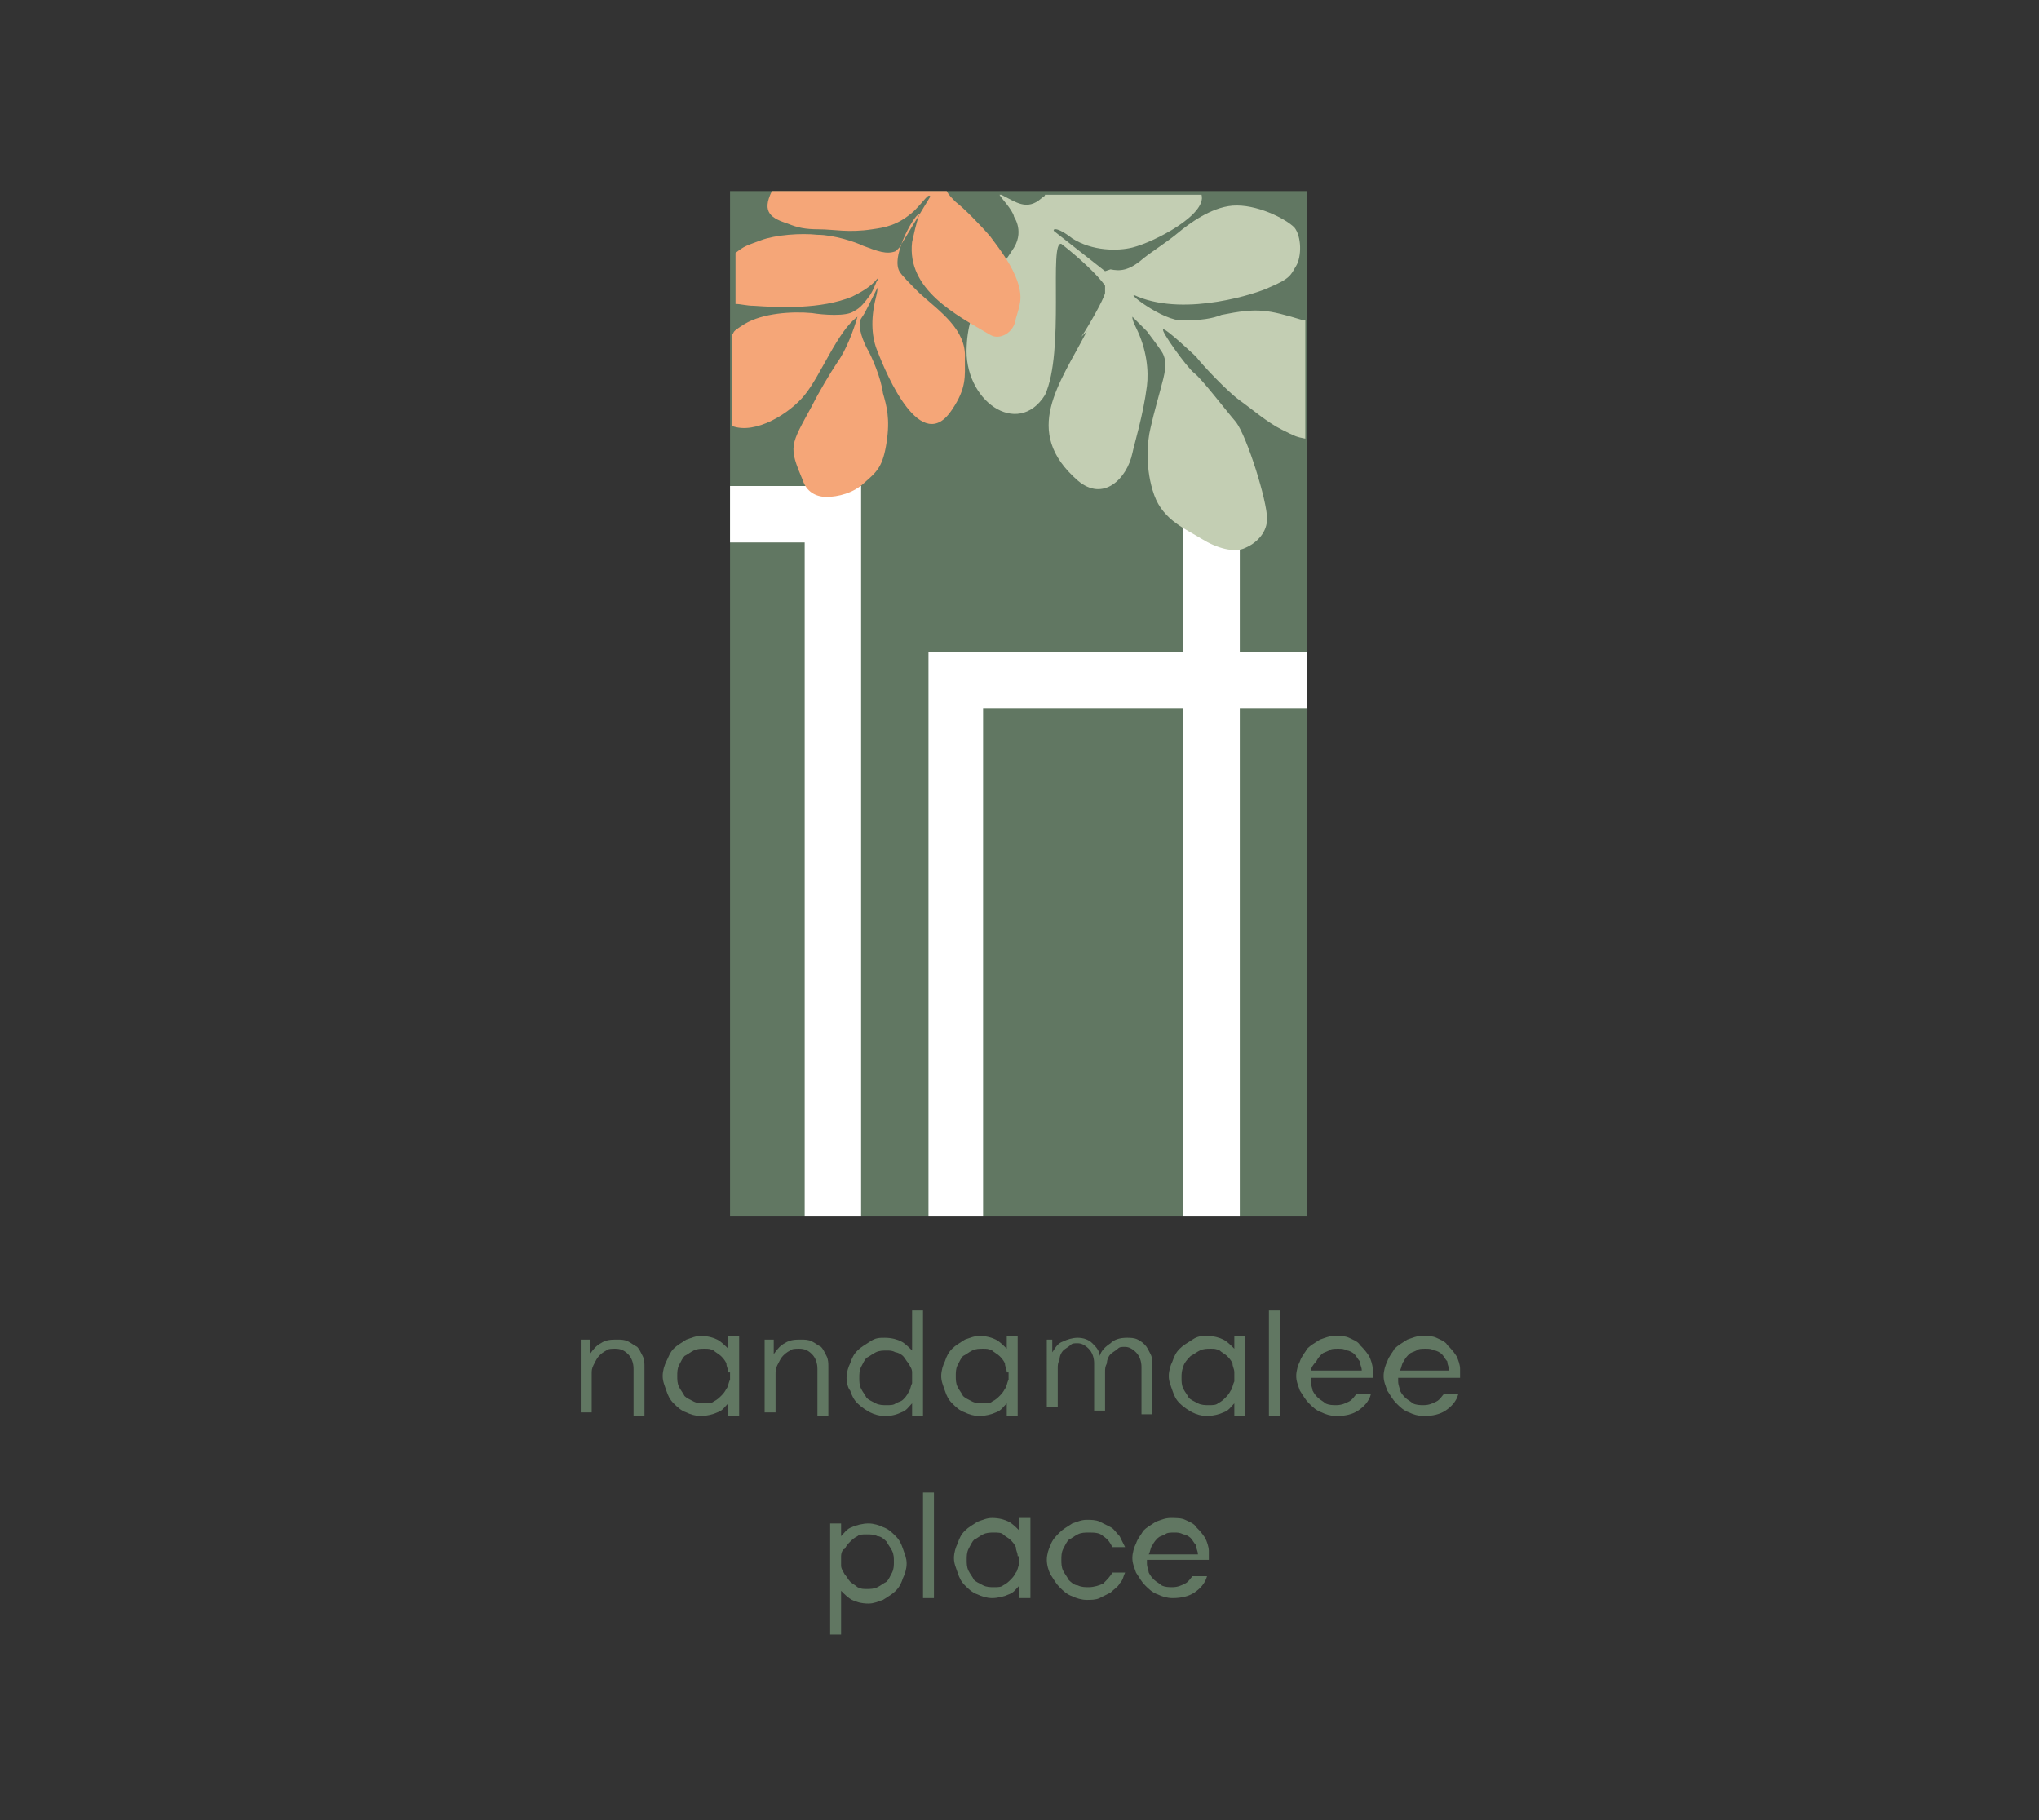 <?xml version="1.0" encoding="utf-8"?>
<!-- Generator: Adobe Illustrator 27.5.0, SVG Export Plug-In . SVG Version: 6.00 Build 0)  -->
<svg version="1.1" id="Layer_1" xmlns="http://www.w3.org/2000/svg" xmlns:xlink="http://www.w3.org/1999/xlink" x="0px" y="0px"
	 viewBox="0 0 112 100" style="enable-background:new 0 0 112 100;" xml:space="preserve">
<rect x="0" y="0" width="112" height="100" fill="#333333" stroke="none"/>
<style type="text/css">
	.st0{clip-path:url(#SVGID_00000111888431493699846870000018229184553667170979_);fill:#617762;}
	
		.st1{clip-path:url(#SVGID_00000111888431493699846870000018229184553667170979_);fill-rule:evenodd;clip-rule:evenodd;fill:#617762;}
	
		.st2{clip-path:url(#SVGID_00000111888431493699846870000018229184553667170979_);fill-rule:evenodd;clip-rule:evenodd;fill:#FFFFFF;}
	
		.st3{clip-path:url(#SVGID_00000111888431493699846870000018229184553667170979_);fill-rule:evenodd;clip-rule:evenodd;fill:#C3CEB3;}
	
		.st4{clip-path:url(#SVGID_00000111888431493699846870000018229184553667170979_);fill-rule:evenodd;clip-rule:evenodd;fill:#F5A678;}
	.st5{clip-path:url(#SVGID_00000049212910036819494600000016393236439344038057_);fill:#617762;}
	
		.st6{clip-path:url(#SVGID_00000049212910036819494600000016393236439344038057_);fill-rule:evenodd;clip-rule:evenodd;fill:#617762;}
	
		.st7{clip-path:url(#SVGID_00000049212910036819494600000016393236439344038057_);fill-rule:evenodd;clip-rule:evenodd;fill:#FFFFFF;}
	
		.st8{clip-path:url(#SVGID_00000049212910036819494600000016393236439344038057_);fill-rule:evenodd;clip-rule:evenodd;fill:#C3CEB3;}
	
		.st9{clip-path:url(#SVGID_00000049212910036819494600000016393236439344038057_);fill-rule:evenodd;clip-rule:evenodd;fill:#F5A678;}
	.st10{clip-path:url(#SVGID_00000089566912552457181740000007462836777208608676_);fill:#617762;}
	
		.st11{clip-path:url(#SVGID_00000089566912552457181740000007462836777208608676_);fill-rule:evenodd;clip-rule:evenodd;fill:#617762;}
	
		.st12{clip-path:url(#SVGID_00000089566912552457181740000007462836777208608676_);fill-rule:evenodd;clip-rule:evenodd;fill:#FFFFFF;}
	
		.st13{clip-path:url(#SVGID_00000089566912552457181740000007462836777208608676_);fill-rule:evenodd;clip-rule:evenodd;fill:#C3CEB3;}
	
		.st14{clip-path:url(#SVGID_00000089566912552457181740000007462836777208608676_);fill-rule:evenodd;clip-rule:evenodd;fill:#F5A678;}
</style>
<g>
	<defs>
		<rect id="SVGID_00000036938995386492793150000008805656899379363200_" x="12.6" y="-11.4" width="86.8" height="122.8"/>
	</defs>
	<clipPath id="SVGID_00000037676150993348565460000015263081285838139527_">
		<use xlink:href="#SVGID_00000036938995386492793150000008805656899379363200_"  style="overflow:visible;"/>
	</clipPath>
	<path style="clip-path:url(#SVGID_00000037676150993348565460000015263081285838139527_);fill:#617762;" d="M31.8,73.6h0.6v0.8
		c0.2-0.3,0.4-0.5,0.6-0.6c0.3-0.2,0.6-0.2,0.9-0.2c0.2,0,0.4,0,0.6,0.1c0.2,0.1,0.3,0.2,0.5,0.3c0.1,0.1,0.2,0.3,0.3,0.5
		c0.1,0.2,0.1,0.4,0.1,0.6v2.7h-0.6v-2.6c0-0.3-0.1-0.6-0.3-0.8c-0.2-0.2-0.4-0.3-0.7-0.3c-0.2,0-0.4,0-0.5,0.1
		c-0.2,0.1-0.3,0.2-0.4,0.3c-0.1,0.1-0.2,0.3-0.3,0.5c-0.1,0.2-0.1,0.3-0.1,0.5v2.1h-0.6V73.6z"/>
	<path style="clip-path:url(#SVGID_00000037676150993348565460000015263081285838139527_);fill:#617762;" d="M40.6,77.8H40v-0.7
		c-0.2,0.2-0.3,0.4-0.6,0.5c-0.2,0.1-0.6,0.2-0.9,0.2c-0.3,0-0.6-0.1-0.8-0.2c-0.3-0.1-0.5-0.3-0.7-0.5c-0.2-0.2-0.3-0.4-0.4-0.7
		c-0.1-0.3-0.2-0.5-0.2-0.8c0-0.3,0.1-0.6,0.2-0.8s0.2-0.5,0.4-0.7c0.2-0.2,0.4-0.3,0.7-0.5c0.3-0.1,0.5-0.2,0.8-0.2
		c0.4,0,0.7,0.1,0.9,0.2c0.2,0.1,0.4,0.3,0.6,0.5v-0.7h0.6V77.8z M40,75.4c0-0.2-0.1-0.3-0.1-0.5c-0.1-0.2-0.2-0.3-0.3-0.4
		c-0.1-0.1-0.3-0.2-0.4-0.3c-0.2-0.1-0.3-0.1-0.5-0.1c-0.2,0-0.4,0-0.6,0.1c-0.2,0.1-0.3,0.2-0.5,0.3c-0.1,0.1-0.2,0.3-0.3,0.5
		c-0.1,0.2-0.1,0.4-0.1,0.6c0,0.2,0,0.4,0.1,0.6c0.1,0.2,0.2,0.3,0.3,0.5c0.1,0.1,0.3,0.2,0.5,0.3c0.2,0.1,0.4,0.1,0.6,0.1
		c0.2,0,0.4,0,0.5-0.1c0.2-0.1,0.3-0.2,0.4-0.3c0.1-0.1,0.2-0.2,0.3-0.4c0.1-0.1,0.1-0.3,0.2-0.5V75.4z"/>
	<path style="clip-path:url(#SVGID_00000037676150993348565460000015263081285838139527_);fill:#617762;" d="M41.9,73.6h0.6v0.8
		c0.2-0.3,0.4-0.5,0.6-0.6c0.3-0.2,0.6-0.2,0.9-0.2c0.2,0,0.4,0,0.6,0.1c0.2,0.1,0.3,0.2,0.5,0.3c0.1,0.1,0.2,0.3,0.3,0.5
		c0.1,0.2,0.1,0.4,0.1,0.6v2.7h-0.6v-2.6c0-0.3-0.1-0.6-0.3-0.8c-0.2-0.2-0.4-0.3-0.7-0.3c-0.2,0-0.4,0-0.5,0.1
		c-0.2,0.1-0.3,0.2-0.4,0.3c-0.1,0.1-0.2,0.3-0.3,0.5c-0.1,0.2-0.1,0.3-0.1,0.5v2.1h-0.6V73.6z"/>
	<path style="clip-path:url(#SVGID_00000037676150993348565460000015263081285838139527_);fill:#617762;" d="M46.5,75.7
		c0-0.3,0.1-0.6,0.2-0.8c0.1-0.3,0.2-0.5,0.4-0.7c0.2-0.2,0.4-0.3,0.7-0.5s0.5-0.2,0.8-0.2c0.4,0,0.7,0.1,0.9,0.2
		c0.2,0.1,0.4,0.3,0.6,0.5V72h0.6v5.8h-0.6v-0.7c-0.2,0.2-0.3,0.4-0.6,0.5c-0.2,0.1-0.5,0.2-0.9,0.2c-0.3,0-0.6-0.1-0.8-0.2
		s-0.5-0.3-0.7-0.5c-0.2-0.2-0.3-0.4-0.4-0.7C46.6,76.3,46.5,76,46.5,75.7 M50.1,75.4c0-0.2-0.1-0.3-0.2-0.5
		c-0.1-0.1-0.2-0.3-0.3-0.4c-0.1-0.1-0.3-0.2-0.4-0.2c-0.2-0.1-0.3-0.1-0.5-0.1c-0.2,0-0.4,0-0.6,0.1c-0.2,0.1-0.3,0.2-0.5,0.3
		c-0.1,0.1-0.2,0.3-0.3,0.5c-0.1,0.2-0.1,0.4-0.1,0.6c0,0.2,0,0.4,0.1,0.6c0.1,0.2,0.2,0.3,0.3,0.5c0.1,0.1,0.3,0.2,0.5,0.3
		c0.2,0.1,0.4,0.1,0.6,0.1c0.2,0,0.4,0,0.5-0.1c0.2-0.1,0.3-0.1,0.4-0.2c0.1-0.1,0.2-0.2,0.3-0.4c0.1-0.1,0.1-0.3,0.2-0.5V75.4z"/>
	<path style="clip-path:url(#SVGID_00000037676150993348565460000015263081285838139527_);fill:#617762;" d="M55.9,77.8h-0.6v-0.7
		c-0.2,0.2-0.3,0.4-0.6,0.5c-0.2,0.1-0.6,0.2-0.9,0.2c-0.3,0-0.6-0.1-0.8-0.2c-0.3-0.1-0.5-0.3-0.7-0.5c-0.2-0.2-0.3-0.4-0.4-0.7
		c-0.1-0.3-0.2-0.5-0.2-0.8c0-0.3,0.1-0.6,0.2-0.8c0.1-0.3,0.2-0.5,0.4-0.7c0.2-0.2,0.4-0.3,0.7-0.5c0.3-0.1,0.5-0.2,0.8-0.2
		c0.4,0,0.7,0.1,0.9,0.2c0.2,0.1,0.4,0.3,0.6,0.5v-0.7h0.6V77.8z M55.3,75.4c0-0.2-0.1-0.3-0.1-0.5c-0.1-0.2-0.2-0.3-0.3-0.4
		c-0.1-0.1-0.3-0.2-0.4-0.3c-0.2-0.1-0.3-0.1-0.5-0.1c-0.2,0-0.4,0-0.6,0.1c-0.2,0.1-0.3,0.2-0.5,0.3c-0.1,0.1-0.2,0.3-0.3,0.5
		c-0.1,0.2-0.1,0.4-0.1,0.6c0,0.2,0,0.4,0.1,0.6c0.1,0.2,0.2,0.3,0.3,0.5c0.1,0.1,0.3,0.2,0.5,0.3c0.2,0.1,0.4,0.1,0.6,0.1
		c0.2,0,0.4,0,0.5-0.1c0.2-0.1,0.3-0.2,0.4-0.3c0.1-0.1,0.2-0.2,0.3-0.4c0.1-0.1,0.1-0.3,0.2-0.5V75.4z"/>
	<path style="clip-path:url(#SVGID_00000037676150993348565460000015263081285838139527_);fill:#617762;" d="M57.2,73.6h0.6v0.7
		c0.2-0.3,0.3-0.5,0.6-0.6c0.2-0.1,0.5-0.2,0.8-0.2c0.3,0,0.6,0.1,0.8,0.3c0.2,0.2,0.4,0.4,0.4,0.7c0.1-0.3,0.3-0.5,0.6-0.7
		c0.2-0.2,0.5-0.3,0.9-0.3c0.2,0,0.4,0,0.6,0.1c0.2,0.1,0.3,0.2,0.4,0.3c0.1,0.1,0.2,0.3,0.3,0.5c0.1,0.2,0.1,0.4,0.1,0.6v2.7h-0.6
		v-2.6c0-0.3-0.1-0.6-0.3-0.8c-0.2-0.2-0.4-0.3-0.6-0.3c-0.2,0-0.3,0-0.4,0.1s-0.3,0.2-0.4,0.3c-0.1,0.1-0.2,0.3-0.2,0.5
		c-0.1,0.2-0.1,0.3-0.1,0.5v2.1h-0.6v-2.6c0-0.3-0.1-0.6-0.3-0.8c-0.2-0.2-0.4-0.3-0.6-0.3c-0.2,0-0.3,0-0.4,0.1s-0.3,0.2-0.4,0.3
		c-0.1,0.1-0.2,0.3-0.2,0.5c-0.1,0.2-0.1,0.3-0.1,0.5v2.1h-0.6V73.6z"/>
	<path style="clip-path:url(#SVGID_00000037676150993348565460000015263081285838139527_);fill:#617762;" d="M68.4,77.8h-0.6v-0.7
		c-0.2,0.2-0.3,0.4-0.6,0.5c-0.2,0.1-0.6,0.2-0.9,0.2c-0.3,0-0.6-0.1-0.8-0.2s-0.5-0.3-0.7-0.5c-0.2-0.2-0.3-0.4-0.4-0.7
		c-0.1-0.3-0.2-0.5-0.2-0.8c0-0.3,0.1-0.6,0.2-0.8c0.1-0.3,0.2-0.5,0.4-0.7c0.2-0.2,0.4-0.3,0.7-0.5s0.5-0.2,0.8-0.2
		c0.4,0,0.7,0.1,0.9,0.2c0.2,0.1,0.4,0.3,0.6,0.5v-0.7h0.6V77.8z M67.8,75.4c0-0.2-0.1-0.3-0.1-0.5c-0.1-0.2-0.2-0.3-0.3-0.4
		c-0.1-0.1-0.3-0.2-0.4-0.3c-0.2-0.1-0.3-0.1-0.5-0.1c-0.2,0-0.4,0-0.6,0.1c-0.2,0.1-0.3,0.2-0.5,0.3C65.1,74.8,65,75,65,75.1
		c-0.1,0.2-0.1,0.4-0.1,0.6c0,0.2,0,0.4,0.1,0.6c0.1,0.2,0.2,0.3,0.3,0.5c0.1,0.1,0.3,0.2,0.5,0.3c0.2,0.1,0.4,0.1,0.6,0.1
		c0.2,0,0.4,0,0.5-0.1c0.2-0.1,0.3-0.2,0.4-0.3c0.1-0.1,0.2-0.2,0.3-0.4c0.1-0.1,0.1-0.3,0.2-0.5V75.4z"/>
	
		<rect x="69.7" y="72" style="clip-path:url(#SVGID_00000037676150993348565460000015263081285838139527_);fill:#617762;" width="0.6" height="5.8"/>
	<path style="clip-path:url(#SVGID_00000037676150993348565460000015263081285838139527_);fill:#617762;" d="M72,75.9
		c0,0.2,0.1,0.4,0.1,0.5c0.1,0.2,0.2,0.3,0.3,0.4c0.1,0.1,0.3,0.2,0.4,0.3c0.2,0.1,0.4,0.1,0.6,0.1c0.3,0,0.5-0.1,0.7-0.2
		c0.2-0.1,0.3-0.3,0.4-0.4h0.8c-0.1,0.4-0.4,0.7-0.7,0.9c-0.3,0.2-0.7,0.3-1.2,0.3c-0.3,0-0.6-0.1-0.8-0.2c-0.3-0.1-0.5-0.3-0.7-0.5
		c-0.2-0.2-0.3-0.4-0.5-0.7c-0.1-0.3-0.2-0.5-0.2-0.8c0-0.3,0.1-0.6,0.2-0.8c0.1-0.3,0.3-0.5,0.4-0.7c0.2-0.2,0.4-0.3,0.7-0.5
		c0.3-0.1,0.5-0.2,0.8-0.2c0.3,0,0.6,0,0.8,0.1c0.2,0.1,0.5,0.2,0.6,0.4c0.2,0.2,0.3,0.3,0.5,0.6c0.1,0.2,0.2,0.5,0.2,0.7
		c0,0.1,0,0.2,0,0.2c0,0,0,0,0,0.1c0,0.1,0,0.1,0,0.2H72z M74.8,75.3c0-0.2-0.1-0.3-0.1-0.5c-0.1-0.1-0.2-0.3-0.3-0.4
		c-0.1-0.1-0.3-0.2-0.4-0.2c-0.2-0.1-0.3-0.1-0.5-0.1c-0.2,0-0.4,0-0.5,0.1c-0.2,0.1-0.3,0.1-0.4,0.2c-0.1,0.1-0.2,0.2-0.3,0.4
		C72.1,75,72,75.2,72,75.3H74.8z"/>
	<path style="clip-path:url(#SVGID_00000037676150993348565460000015263081285838139527_);fill:#617762;" d="M76.8,75.9
		c0,0.2,0.1,0.4,0.1,0.5c0.1,0.2,0.2,0.3,0.3,0.4c0.1,0.1,0.3,0.2,0.4,0.3c0.2,0.1,0.4,0.1,0.6,0.1c0.3,0,0.5-0.1,0.7-0.2
		c0.2-0.1,0.3-0.3,0.4-0.4h0.8c-0.1,0.4-0.4,0.7-0.7,0.9c-0.3,0.2-0.7,0.3-1.2,0.3c-0.3,0-0.6-0.1-0.8-0.2c-0.3-0.1-0.5-0.3-0.7-0.5
		c-0.2-0.2-0.3-0.4-0.5-0.7c-0.1-0.3-0.2-0.5-0.2-0.8c0-0.3,0.1-0.6,0.2-0.8c0.1-0.3,0.3-0.5,0.4-0.7c0.2-0.2,0.4-0.3,0.7-0.5
		c0.3-0.1,0.5-0.2,0.8-0.2c0.3,0,0.6,0,0.8,0.1c0.2,0.1,0.5,0.2,0.6,0.4c0.2,0.2,0.3,0.3,0.5,0.6c0.1,0.2,0.2,0.5,0.2,0.7
		c0,0.1,0,0.2,0,0.2c0,0,0,0,0,0.1c0,0.1,0,0.1,0,0.2H76.8z M79.6,75.3c0-0.2-0.1-0.3-0.1-0.5c-0.1-0.1-0.2-0.3-0.3-0.4
		c-0.1-0.1-0.3-0.2-0.4-0.2c-0.2-0.1-0.3-0.1-0.5-0.1c-0.2,0-0.4,0-0.5,0.1c-0.2,0.1-0.3,0.1-0.4,0.2c-0.1,0.1-0.2,0.2-0.3,0.4
		c-0.1,0.1-0.1,0.3-0.2,0.5H79.6z"/>
	<path style="clip-path:url(#SVGID_00000037676150993348565460000015263081285838139527_);fill:#617762;" d="M45.6,89.5v-5.8h0.6
		v0.7c0.2-0.2,0.3-0.4,0.6-0.5c0.2-0.1,0.6-0.2,0.9-0.2c0.3,0,0.6,0.1,0.8,0.2c0.3,0.1,0.5,0.3,0.7,0.5c0.2,0.2,0.3,0.4,0.4,0.7
		s0.2,0.5,0.2,0.8c0,0.3-0.1,0.6-0.2,0.8c-0.1,0.3-0.2,0.5-0.4,0.7c-0.2,0.2-0.4,0.3-0.7,0.5c-0.3,0.1-0.5,0.2-0.8,0.2
		c-0.4,0-0.7-0.1-0.9-0.2c-0.2-0.1-0.4-0.3-0.6-0.5v2.4H45.6z M46.2,85.5V86c0,0.2,0.1,0.3,0.2,0.5c0.1,0.1,0.2,0.3,0.3,0.4
		c0.1,0.1,0.3,0.2,0.4,0.3c0.2,0.1,0.3,0.1,0.5,0.1c0.2,0,0.4,0,0.6-0.1c0.2-0.1,0.3-0.2,0.5-0.3c0.1-0.1,0.2-0.3,0.3-0.5
		c0.1-0.2,0.1-0.4,0.1-0.6c0-0.2,0-0.4-0.1-0.6c-0.1-0.2-0.2-0.3-0.3-0.5c-0.1-0.1-0.3-0.3-0.5-0.3c-0.2-0.1-0.4-0.1-0.6-0.1
		c-0.2,0-0.4,0-0.5,0.1c-0.2,0.1-0.3,0.2-0.4,0.3c-0.1,0.1-0.2,0.2-0.3,0.4C46.3,85.1,46.2,85.3,46.2,85.5"/>
	
		<rect x="50.7" y="82" style="clip-path:url(#SVGID_00000037676150993348565460000015263081285838139527_);fill:#617762;" width="0.6" height="5.8"/>
	<path style="clip-path:url(#SVGID_00000037676150993348565460000015263081285838139527_);fill:#617762;" d="M56.6,87.8h-0.6v-0.7
		c-0.2,0.2-0.3,0.4-0.6,0.5c-0.2,0.1-0.6,0.2-0.9,0.2c-0.3,0-0.6-0.1-0.8-0.2c-0.3-0.1-0.5-0.3-0.7-0.5c-0.2-0.2-0.3-0.4-0.4-0.7
		c-0.1-0.3-0.2-0.5-0.2-0.8c0-0.3,0.1-0.6,0.2-0.8c0.1-0.3,0.2-0.5,0.4-0.7c0.2-0.2,0.4-0.3,0.7-0.5c0.3-0.1,0.5-0.2,0.8-0.2
		c0.4,0,0.7,0.1,0.9,0.2c0.2,0.1,0.4,0.3,0.6,0.5v-0.7h0.6V87.8z M55.9,85.5c0-0.2-0.1-0.3-0.1-0.5c-0.1-0.2-0.2-0.3-0.3-0.4
		c-0.1-0.1-0.3-0.2-0.4-0.3s-0.3-0.1-0.5-0.1c-0.2,0-0.4,0-0.6,0.1c-0.2,0.1-0.3,0.2-0.5,0.3c-0.1,0.1-0.2,0.3-0.3,0.5
		c-0.1,0.2-0.1,0.4-0.1,0.6c0,0.2,0,0.4,0.1,0.6c0.1,0.2,0.2,0.3,0.3,0.5c0.1,0.1,0.3,0.2,0.5,0.3c0.2,0.1,0.4,0.1,0.6,0.1
		c0.2,0,0.4,0,0.5-0.1c0.2-0.1,0.3-0.2,0.4-0.3c0.1-0.1,0.2-0.2,0.3-0.4c0.1-0.1,0.1-0.3,0.2-0.5V85.5z"/>
	<path style="clip-path:url(#SVGID_00000037676150993348565460000015263081285838139527_);fill:#617762;" d="M57.5,85.7
		c0-0.3,0.1-0.6,0.2-0.8c0.1-0.3,0.3-0.5,0.5-0.7c0.2-0.2,0.4-0.3,0.7-0.5c0.3-0.1,0.5-0.2,0.8-0.2c0.2,0,0.5,0,0.7,0.1
		c0.2,0.1,0.4,0.2,0.6,0.3c0.2,0.1,0.3,0.3,0.5,0.5c0.1,0.2,0.2,0.4,0.3,0.6h-0.7c-0.1-0.2-0.2-0.4-0.5-0.6
		c-0.2-0.2-0.5-0.2-0.8-0.2c-0.2,0-0.4,0-0.6,0.1c-0.2,0.1-0.3,0.2-0.5,0.3c-0.1,0.1-0.2,0.3-0.3,0.5c-0.1,0.2-0.1,0.4-0.1,0.6
		c0,0.2,0,0.4,0.1,0.6c0.1,0.2,0.2,0.3,0.3,0.5c0.1,0.1,0.3,0.3,0.5,0.3c0.2,0.1,0.4,0.1,0.6,0.1c0.3,0,0.6-0.1,0.8-0.2
		c0.2-0.2,0.4-0.4,0.5-0.6h0.7c-0.1,0.2-0.1,0.4-0.3,0.6c-0.1,0.2-0.3,0.3-0.5,0.5c-0.2,0.1-0.4,0.2-0.6,0.3
		c-0.2,0.1-0.5,0.1-0.7,0.1c-0.3,0-0.6-0.1-0.8-0.2c-0.3-0.1-0.5-0.3-0.7-0.5c-0.2-0.2-0.3-0.4-0.5-0.7C57.6,86.3,57.5,86,57.5,85.7
		"/>
	<path style="clip-path:url(#SVGID_00000037676150993348565460000015263081285838139527_);fill:#617762;" d="M63,85.9
		c0,0.2,0.1,0.4,0.1,0.5c0.1,0.2,0.2,0.3,0.3,0.4c0.1,0.1,0.3,0.2,0.4,0.3c0.2,0.1,0.4,0.1,0.6,0.1c0.3,0,0.5-0.1,0.7-0.2
		c0.2-0.1,0.3-0.3,0.4-0.4h0.8c-0.1,0.4-0.4,0.7-0.7,0.9c-0.3,0.2-0.7,0.3-1.2,0.3c-0.3,0-0.6-0.1-0.8-0.2c-0.3-0.1-0.5-0.3-0.7-0.5
		c-0.2-0.2-0.3-0.4-0.5-0.7c-0.1-0.3-0.2-0.5-0.2-0.8c0-0.3,0.1-0.6,0.2-0.8c0.1-0.3,0.3-0.5,0.4-0.7c0.2-0.2,0.4-0.3,0.7-0.5
		c0.3-0.1,0.5-0.2,0.8-0.2c0.3,0,0.6,0,0.8,0.1c0.2,0.1,0.5,0.2,0.6,0.4c0.2,0.2,0.3,0.3,0.5,0.6c0.1,0.2,0.2,0.5,0.2,0.7
		c0,0.1,0,0.2,0,0.2c0,0,0,0,0,0.1c0,0.1,0,0.1,0,0.2H63z M65.8,85.4c0-0.2-0.1-0.3-0.1-0.5c-0.1-0.1-0.2-0.3-0.3-0.4
		c-0.1-0.1-0.3-0.2-0.4-0.2c-0.2-0.1-0.3-0.1-0.5-0.1c-0.2,0-0.4,0-0.5,0.1c-0.2,0.1-0.3,0.1-0.4,0.2c-0.1,0.1-0.2,0.2-0.3,0.4
		c-0.1,0.1-0.1,0.3-0.2,0.5H65.8z"/>
	
		<rect x="40.1" y="10.5" style="clip-path:url(#SVGID_00000037676150993348565460000015263081285838139527_);fill-rule:evenodd;clip-rule:evenodd;fill:#617762;" width="31.7" height="56.3"/>
	
		<path style="clip-path:url(#SVGID_00000037676150993348565460000015263081285838139527_);fill-rule:evenodd;clip-rule:evenodd;fill:#FFFFFF;" d="
		M71.8,35.8h-3.7v-9H65v9H54H51v3.1v27.9H54V38.9h11v27.9h3.1V38.9h3.7V35.8z M47.3,66.8v-37v-3.1h-3.1h-4.1v3.1h4.1v37H47.3z"/>
	
		<path style="clip-path:url(#SVGID_00000037676150993348565460000015263081285838139527_);fill-rule:evenodd;clip-rule:evenodd;fill:#C3CEB3;" d="
		M61,14.8c0.5,0.1,1,0.1,1.8-0.6c0.5-0.4,1.3-0.9,1.9-1.4c0.6-0.5,1.8-1.4,3-1.5c1.3-0.1,2.9,0.7,3.4,1.2c0.4,0.5,0.4,1.6,0.1,2.1
		c-0.3,0.5-0.3,0.7-1.5,1.2c-0.6,0.3-4.5,1.6-7.2,0.5c-1-0.5,1.4,1.4,2.5,1.3c1,0,1.6-0.1,2.1-0.3c2-0.4,2.5-0.3,4.5,0.3l0.1,0v6.5
		c-0.5-0.1-0.5-0.1-1.3-0.5c-0.8-0.4-1.6-1.1-2.3-1.6c-0.7-0.5-2.1-2-2.4-2.4c-0.1-0.1-1.7-1.6-1.8-1.5c-0.2,0,1.3,2.1,1.7,2.4
		c0.4,0.3,1.7,2,2.3,2.7c0.6,0.8,1.7,4.3,1.7,5.3c0,0.7-0.5,1.3-1.2,1.6c-0.6,0.3-1.6,0-2.4-0.5c-0.8-0.5-2.1-1-2.6-2.4
		c-0.5-1.4-0.4-2.9-0.2-3.7c0.2-0.9,0.5-1.9,0.7-2.7c0.2-0.8,0.1-1.2-0.1-1.5c-0.2-0.3-0.5-0.7-0.8-1.1c-0.4-0.4-0.6-0.6-0.8-0.8
		c0,0.1,0,0.2,0.2,0.6c0.6,1.2,0.7,2.4,0.6,3.2c-0.2,1.6-0.7,3.2-0.8,3.7c-0.3,1.4-1.6,2.7-3,1.5c-3.1-2.7-1-5.3,0.5-8.2l-0.3,0.3
		c0.4-0.6,1.2-2,1.3-2.4c0-0.4,0-0.3,0-0.4c-0.4-0.6-1.5-1.6-2.4-2.3c-0.7-0.2,0.2,5.9-0.9,8.3c-1.5,2.4-4.5,0.3-4.3-2.7
		c0.1-2.4,1.4-3.5,2.6-5.4c0.6-1-0.1-1.8,0-1.7c-0.1-0.4-0.7-1-0.8-1.2H55c0.8,0.4,1.4,0.9,2.2,0.2c0.1-0.1,0.2-0.1,0.2-0.2h8.6
		c0.3,1.1-2.6,2.6-3.8,2.9c-0.8,0.2-2.2,0.2-3.3-0.5c-0.9-0.7-1.1-0.5-1-0.4l2.8,2.2L61,14.8z"/>
	
		<path style="clip-path:url(#SVGID_00000037676150993348565460000015263081285838139527_);fill-rule:evenodd;clip-rule:evenodd;fill:#F5A678;" d="
		M42.4,10.5H52c0.1,0.2,0.3,0.4,0.5,0.6c0.4,0.3,1.3,1.2,1.9,1.9c0.6,0.8,1.2,1.6,1.5,2.5c0.3,0.9,0.1,1.3-0.1,2
		c-0.1,0.8-0.9,1.2-1.4,0.9c-1.9-1.1-4.6-2.5-4.3-5.1c0.1-0.4,0.2-1,0.4-1.5c-0.1-0.3-1.6,2.2-1.1,3.1c0.1,0.2,0.6,0.7,1.1,1.2
		c1.1,1,2.6,2,2.5,3.6c0,1,0.1,1.6-0.7,2.8c-1.7,2.6-3.6-1.9-4.1-3.2c-0.3-0.7-0.4-1.7-0.1-2.9c0.1-0.4,0.1-0.5,0.1-0.6
		c-0.2,0.4-0.3,0.6-0.5,1c-0.2,0.4-0.2,0.4-0.4,0.7c-0.2,0.3,0,1,0.3,1.6c0.3,0.5,0.8,1.7,0.9,2.5c0.2,0.7,0.4,1.4,0.2,2.7
		c-0.2,1.3-0.5,1.6-1.2,2.2c-0.6,0.6-1.5,0.8-2.1,0.8c-0.6,0-1.1-0.3-1.3-0.9c-0.8-1.9-0.7-1.9,0.5-4.1c0.4-0.8,1-1.8,1.4-2.4
		c0.5-0.7,0.9-1.8,1.1-2.5c-1.1,0.8-2,3.2-2.9,4.3c-0.8,1-2.7,2.2-4,1.7v-5c0.2-0.2-0.1-0.1,0.7-0.6c1-0.6,2.6-0.7,3.7-0.6
		c0.6,0.1,1.9,0.2,2.3-0.1c0.4-0.2,0.6-0.5,0.9-0.9c0.3-0.5,0.3-0.7,0.4-0.8v-0.1v0c-0.4,0.5-1,0.8-1.4,1c-1.7,0.7-4,0.6-5.4,0.5
		c-0.4,0-0.7-0.1-1-0.1v-2.8c0.5-0.4,0.6-0.4,1.4-0.7c0.8-0.3,2.2-0.4,3.1-0.3c0.9,0,2.1,0.4,2.5,0.6c0.8,0.3,1.3,0.5,1.8,0.3
		l0.2-0.2l1.7-2.8c-0.1-0.2-0.3,0.2-0.9,0.8c-0.9,0.8-1.6,0.9-2.3,1c-1.3,0.2-2.1,0-2.9,0c-0.8,0-1.2-0.1-1.7-0.3
		C42.4,12,41.8,11.7,42.4,10.5"/>
</g>
</svg>
